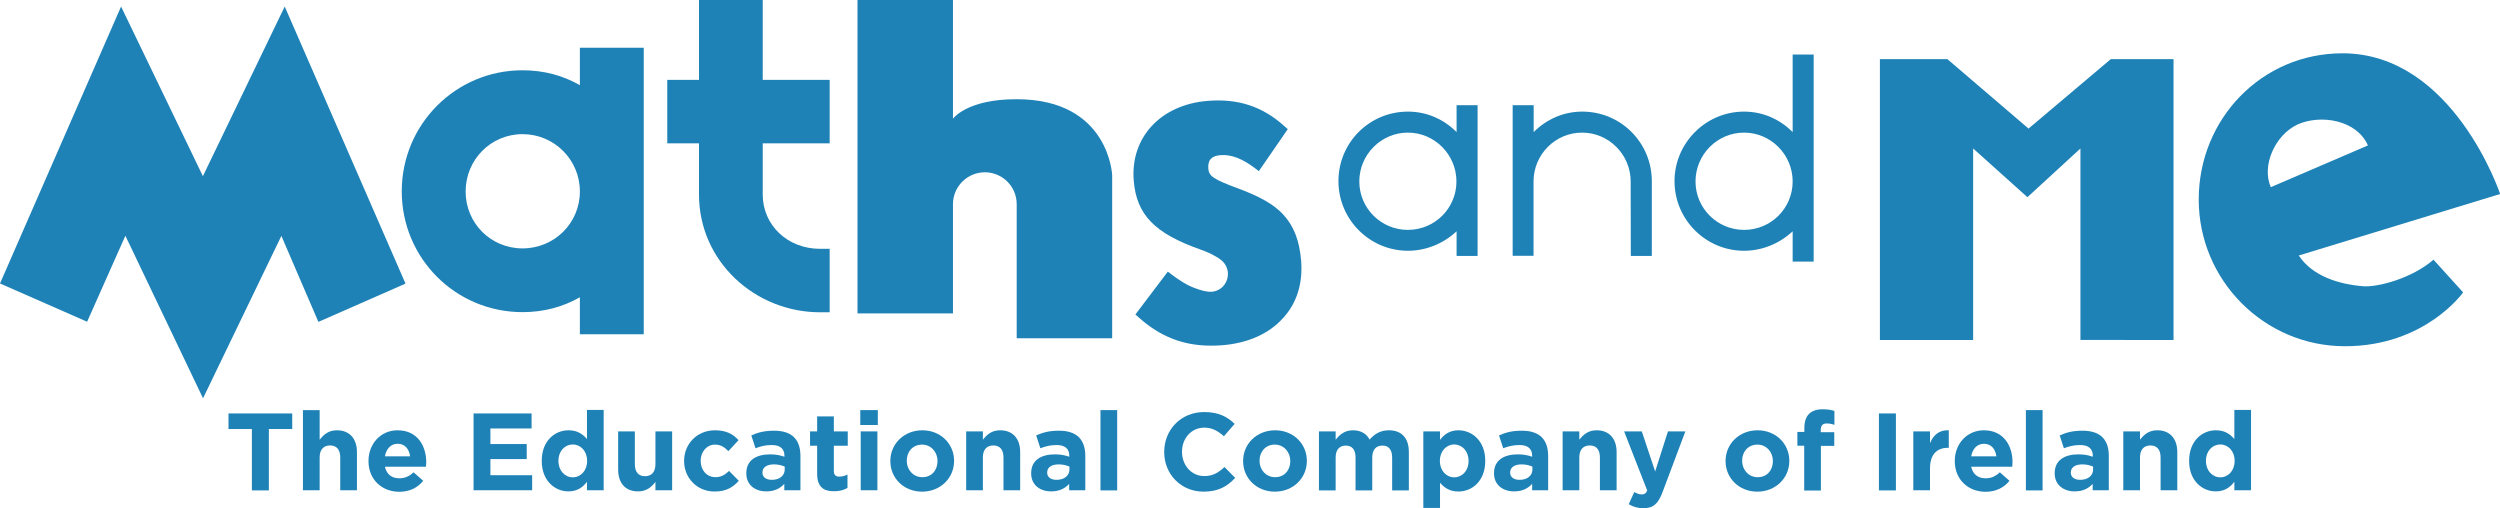 <?xml version="1.0" encoding="utf-8"?>
<!-- Generator: Adobe Illustrator 24.3.0, SVG Export Plug-In . SVG Version: 6.00 Build 0)  -->
<svg version="1.1" id="Text" xmlns="http://www.w3.org/2000/svg" xmlns:xlink="http://www.w3.org/1999/xlink" x="0px" y="0px"
	 viewBox="0 0 1796.5 365.2" style="enable-background:new 0 0 1796.5 365.2;" xml:space="preserve">
<style type="text/css">
	.st0{fill:#1E82B7;}
</style>
<path class="st0" d="M87,4.7l58.8,121.9L204.6,4.7l86.8,199.1l-62.6,27.5l-26.6-61.8l-56.3,116.7L90.1,169.4l-27.5,61.8L0,203.7
	L87,4.7z"/>
<path class="st0" d="M462.6,34.3v205.9h-45.9v-26.6c-12.1,6.9-25.8,10.7-41.2,10.7c-48.1,0-86.8-38.7-86.8-86.8
	c0-48.1,38.7-87,86.8-87c15.4,0,29.1,3.8,41.2,10.7V34.3H462.6z M334.6,137.6c0,22.8,18.1,40.9,40.9,40.9
	c22.8,0,41.2-18.1,41.2-40.9s-18.4-41.2-41.2-41.2C352.7,96.4,334.6,114.8,334.6,137.6z"/>
<path class="st0" d="M502.2,0h45.9v57.4h48.1V103h-48.1v36.8c0,22,17.8,39,41.2,39c3,0,3.8,0,6.9,0v45.6c-3,0-3.8,0-6.9,0
	c-46.7,0-87-36.5-87-84.6V103h-22.8V57.4h22.8V0z"/>
<path class="st0" d="M1046.7,183.8v-17.6c-9.1,8.6-21.7,14-34.9,14c-27.7,0-50-22.6-50-50c0-27.7,22.2-50,50-50
	c13.6,0,25.8,5.6,34.9,14.7V75.6h15.1v108.3H1046.7z M976.8,130.4c0,19.3,15.7,34.8,34.9,34.8c19.3,0,34.9-15.5,34.9-34.8
	s-15.7-35.1-34.9-35.1C992.5,95.3,976.8,111.1,976.8,130.4z"/>
<path class="st0" d="M1102.2,183.8H1087V75.6h15.1v19.3c9.1-9.1,21.3-14.7,34.9-14.7c27.8,0,50,22.4,50,50l0,53.7h-15.1l-0.1-53.5
	c0-19.3-15.7-35.1-34.9-35.1c-19.3,0-34.9,15.8-34.9,35.1V183.8z"/>
<path class="st0" d="M1288.2,188v-21.8c-9.1,8.6-21.7,14-34.9,14c-27.7,0-50-22.6-50-50s22.4-50,50-50c13.6,0,25.8,5.6,34.9,14.7
	V39.2h15.1V188H1288.2z M1218.4,130.4c0,19.3,15.7,34.8,34.9,34.8c19.3,0,34.9-15.5,34.9-34.8s-15.7-35.1-34.9-35.1
	C1234,95.3,1218.4,111.1,1218.4,130.4z"/>
<path class="st0" d="M1495,244.4V106.7l-38.1,35l-39-35v137.6h-67V42.5h48.5l58.3,49.9l59.1-49.9h45.1v201.8H1495z"/>
<path class="st0" d="M1651.9,183.6c9.8,14.9,28.9,20.7,46.3,22.1c10.4,0.8,35-5.6,50.5-19.1l21.3,23.5c0,0-27.2,38.7-84.9,38.7
	c-58,0-105.1-47.4-105.1-105.4c0-58,45.3-105.1,103.3-105.1c79.6,0,113.3,101.1,113.3,101.1L1651.9,183.6z M1651.1,89.4
	c-16.3,7.6-26.1,29.7-19.3,45.1l69.8-30C1693.4,86,1667.6,82.1,1651.1,89.4z"/>
<path class="st0" d="M684.8,85.3V0h-68.6v225.2h68.6v-78.5l0,0c0-12.6,10.3-22.9,22.9-22.9c12.6,0,22.9,10.2,22.9,22.9l0,96.4h68.6
	V125.8c0,0-2.2-54.5-68.6-54.5C694.8,71.2,684.8,85.3,684.8,85.3z"/>
<path class="st0" d="M935,187.4c-1.2-14.7-5.4-25.3-13.1-33.5c-6.7-7.1-16.4-12.6-32.2-18.5c-18.3-6.7-21-9.1-21.4-14.2
	c-0.5-6.1,2.2-9.2,8.7-9.7c7.6-0.6,15.4,2.3,24.6,9.2l3,2.3l20.8-30.2l-2.4-2.1c-15.7-14.2-33.3-20-55.3-18.2
	c-33.8,2.8-55.5,26.4-53,57.3c2,24.5,15,37.9,47.9,49.5c4.4,1.6,7.7,3,10.3,4.6c2,1,3.4,2,4.5,2.9c3,2.3,5,6,5,10.1
	c0,2.8-0.9,5.4-2.4,7.5c-0.9,1.2-1.4,1.9-3,3c-1.7,1.2-3.7,2-5.8,2.2l0,0c0,0-3.6,0.8-11.8-2.3c-2.6-0.9-5.4-2.1-8.2-3.8
	c-0.3-0.2-0.6-0.3-0.9-0.5l0-0.1c-0.4-0.2-0.7-0.4-1.1-0.6c-2.2-1.4-4.6-3-7.1-4.9l-2.9-2.2l-23.3,30.8l2.5,2.2
	c15.3,13.7,31.9,20.2,51.8,20.2c2.7,0,5.4-0.1,8.1-0.3c18.3-1.5,33.3-8.1,43.4-19.2C931.8,218.2,936.3,203.8,935,187.4z"/>
<g>
	<g>
		<path class="st0" d="M181,308.3h-16.8v-11.2H210v11.2h-16.8v44.1H181V308.3z"/>
		<path class="st0" d="M217.7,294.7h12V316c2.8-3.6,6.3-6.8,12.4-6.8c9.1,0,14.4,6,14.4,15.7v27.4h-12v-23.6c0-5.7-2.7-8.6-7.3-8.6
			s-7.5,2.9-7.5,8.6v23.6h-12V294.7z"/>
		<path class="st0" d="M264.8,331.4v-0.2c0-12.1,8.6-22,20.9-22c14.1,0,20.6,11,20.6,23c0,0.9-0.1,2.1-0.2,3.2h-29.5
			c1.2,5.5,5,8.3,10.3,8.3c4,0,7-1.3,10.3-4.3l6.9,6.1c-3.9,4.9-9.6,7.9-17.3,7.9C274.2,353.3,264.8,344.4,264.8,331.4z
			 M294.7,327.9c-0.7-5.4-3.9-9-8.9-9c-5,0-8.2,3.6-9.2,9H294.7z"/>
		<path class="st0" d="M340.3,297.1H382v10.8h-29.6v11.2h26.1v10.8h-26.1v11.6h30v10.8h-42.1V297.1z"/>
		<path class="st0" d="M389.3,331.3v-0.2c0-14.1,9.2-21.9,19.3-21.9c6.4,0,10.3,2.9,13.2,6.3v-20.9h12v57.7h-12v-6.1
			c-2.9,3.9-7,6.9-13.2,6.9C398.7,353.2,389.3,345.4,389.3,331.3z M421.9,331.3v-0.2c0-7-4.7-11.7-10.3-11.7
			c-5.6,0-10.3,4.6-10.3,11.7v0.2c0,7,4.7,11.7,10.3,11.7C417.2,343,421.9,338.3,421.9,331.3z"/>
		<path class="st0" d="M444.2,337.4V310h12v23.6c0,5.7,2.7,8.6,7.3,8.6c4.6,0,7.5-2.9,7.5-8.6V310h12v42.3h-12v-6
			c-2.8,3.6-6.3,6.8-12.4,6.8C449.5,353.2,444.2,347.2,444.2,337.4z"/>
		<path class="st0" d="M491.6,331.4v-0.2c0-12.1,9.2-22,22.2-22c8,0,13,2.7,16.9,7.1l-7.3,7.9c-2.7-2.8-5.4-4.7-9.6-4.7
			c-6,0-10.3,5.3-10.3,11.5v0.2c0,6.5,4.2,11.7,10.7,11.7c4,0,6.8-1.7,9.7-4.5l7,7.1c-4.1,4.5-8.8,7.7-17.3,7.7
			C501,353.3,491.6,343.5,491.6,331.4z"/>
		<path class="st0" d="M536.3,340.2V340c0-9.2,7-13.5,17.1-13.5c4.3,0,7.3,0.7,10.3,1.7v-0.7c0-5-3.1-7.7-9.1-7.7
			c-4.6,0-7.8,0.9-11.7,2.3l-3-9.2c4.7-2.1,9.2-3.4,16.4-3.4c6.6,0,11.3,1.7,14.3,4.7c3.2,3.2,4.6,7.8,4.6,13.5v24.6h-11.6v-4.6
			c-2.9,3.2-7,5.4-12.8,5.4C542.8,353.2,536.3,348.6,536.3,340.2z M563.9,337.4v-2.1c-2.1-0.9-4.7-1.6-7.7-1.6
			c-5.1,0-8.3,2.1-8.3,5.8v0.2c0,3.2,2.7,5.1,6.6,5.1C560.1,344.9,563.9,341.8,563.9,337.4z"/>
		<path class="st0" d="M587.2,340.4v-20.1h-5.1V310h5.1v-10.8h12V310h10v10.3h-10v18.1c0,2.8,1.2,4.1,3.9,4.1c2.2,0,4.2-0.6,5.9-1.5
			v9.6c-2.5,1.5-5.5,2.4-9.5,2.4C592.1,353.1,587.2,350.2,587.2,340.4z"/>
		<path class="st0" d="M618.2,294.7h12.6v10.7h-12.6V294.7z M618.5,310h12v42.3h-12V310z"/>
		<path class="st0" d="M639.8,331.4v-0.2c0-12.2,9.8-22,23-22c13.1,0,22.8,9.7,22.8,21.9v0.2c0,12.2-9.8,22-23,22
			C649.5,353.3,639.8,343.6,639.8,331.4z M673.7,331.4v-0.2c0-6.2-4.5-11.7-11.1-11.7c-6.9,0-11,5.3-11,11.5v0.2
			c0,6.2,4.5,11.7,11.1,11.7C669.6,343,673.7,337.7,673.7,331.4z"/>
		<path class="st0" d="M694.3,310h12v6c2.8-3.6,6.3-6.8,12.4-6.8c9.1,0,14.4,6,14.4,15.7v27.4h-12v-23.6c0-5.7-2.7-8.6-7.3-8.6
			s-7.5,2.9-7.5,8.6v23.6h-12V310z"/>
		<path class="st0" d="M741,340.2V340c0-9.2,7-13.5,17.1-13.5c4.3,0,7.3,0.7,10.3,1.7v-0.7c0-5-3.1-7.7-9.1-7.7
			c-4.6,0-7.8,0.9-11.7,2.3l-3-9.2c4.7-2.1,9.2-3.4,16.4-3.4c6.6,0,11.3,1.7,14.3,4.7c3.2,3.2,4.6,7.8,4.6,13.5v24.6h-11.6v-4.6
			c-2.9,3.2-7,5.4-12.8,5.4C747.5,353.2,741,348.6,741,340.2z M768.5,337.4v-2.1c-2.1-0.9-4.7-1.6-7.7-1.6c-5.1,0-8.3,2.1-8.3,5.8
			v0.2c0,3.2,2.7,5.1,6.6,5.1C764.7,344.9,768.5,341.8,768.5,337.4z"/>
		<path class="st0" d="M790.8,294.7h12v57.7h-12V294.7z"/>
		<path class="st0" d="M836.6,324.9v-0.2c0-15.7,11.8-28.6,28.8-28.6c10.4,0,16.7,3.5,21.8,8.5l-7.7,8.9c-4.3-3.9-8.6-6.2-14.1-6.2
			c-9.3,0-16,7.7-16,17.2v0.2c0,9.5,6.6,17.4,16,17.4c6.3,0,10.2-2.5,14.5-6.5l7.7,7.8c-5.7,6.1-12,9.9-22.7,9.9
			C848.7,353.3,836.6,340.8,836.6,324.9z"/>
		<path class="st0" d="M893.3,331.4v-0.2c0-12.2,9.8-22,23-22c13.1,0,22.8,9.7,22.8,21.9v0.2c0,12.2-9.8,22-23,22
			C903,353.3,893.3,343.6,893.3,331.4z M927.2,331.4v-0.2c0-6.2-4.5-11.7-11.1-11.7c-6.9,0-11,5.3-11,11.5v0.2
			c0,6.2,4.5,11.7,11.1,11.7C923.1,343,927.2,337.7,927.2,331.4z"/>
		<path class="st0" d="M947.8,310h12v6c2.8-3.6,6.4-6.8,12.5-6.8c5.5,0,9.7,2.4,11.9,6.7c3.7-4.3,8.1-6.7,13.9-6.7
			c8.9,0,14.3,5.4,14.3,15.6v27.6h-12v-23.6c0-5.7-2.5-8.6-7-8.6c-4.5,0-7.3,2.9-7.3,8.6v23.6h-12v-23.6c0-5.7-2.5-8.6-7-8.6
			s-7.3,2.9-7.3,8.6v23.6h-12V310z"/>
		<path class="st0" d="M1022.8,310h12v6.1c2.9-3.9,7-6.9,13.2-6.9c9.9,0,19.3,7.7,19.3,21.9v0.2c0,14.1-9.2,21.9-19.3,21.9
			c-6.4,0-10.3-2.9-13.2-6.3V365h-12V310z M1055.3,331.3v-0.2c0-7-4.7-11.7-10.3-11.7s-10.3,4.7-10.3,11.7v0.2
			c0,7,4.7,11.7,10.3,11.7S1055.3,338.4,1055.3,331.3z"/>
		<path class="st0" d="M1073.6,340.2V340c0-9.2,7-13.5,17.1-13.5c4.3,0,7.3,0.7,10.3,1.7v-0.7c0-5-3.1-7.7-9.1-7.7
			c-4.6,0-7.8,0.9-11.7,2.3l-3-9.2c4.7-2.1,9.2-3.4,16.4-3.4c6.6,0,11.3,1.7,14.3,4.7c3.2,3.2,4.6,7.8,4.6,13.5v24.6H1101v-4.6
			c-2.9,3.2-7,5.4-12.8,5.4C1080.2,353.2,1073.6,348.6,1073.6,340.2z M1101.2,337.4v-2.1c-2.1-0.9-4.7-1.6-7.7-1.6
			c-5.1,0-8.3,2.1-8.3,5.8v0.2c0,3.2,2.7,5.1,6.6,5.1C1097.4,344.9,1101.2,341.8,1101.2,337.4z"/>
		<path class="st0" d="M1122.9,310h12v6c2.8-3.6,6.3-6.8,12.4-6.8c9.1,0,14.4,6,14.4,15.7v27.4h-12v-23.6c0-5.7-2.7-8.6-7.3-8.6
			c-4.6,0-7.5,2.9-7.5,8.6v23.6h-12V310z"/>
		<path class="st0" d="M1170.4,362.3l4-8.7c1.6,0.9,3.6,1.7,5.1,1.7c2.1,0,3.2-0.6,4.2-2.8l-16.6-42.5h12.7l9.6,28.8l9.2-28.8h12.5
			l-16.3,43.4c-3.2,8.6-6.7,11.8-13.9,11.8C1176.7,365.2,1173.5,364.1,1170.4,362.3z"/>
		<path class="st0" d="M1240,331.4v-0.2c0-12.2,9.8-22,23-22c13.1,0,22.8,9.7,22.8,21.9v0.2c0,12.2-9.8,22-23,22
			C1249.7,353.3,1240,343.6,1240,331.4z M1274,331.4v-0.2c0-6.2-4.5-11.7-11.1-11.7c-6.9,0-11,5.3-11,11.5v0.2
			c0,6.2,4.5,11.7,11.1,11.7C1269.9,343,1274,337.7,1274,331.4z"/>
		<path class="st0" d="M1296.6,320.3h-5v-9.9h5v-2.7c0-4.7,1.2-8.1,3.4-10.3s5.5-3.3,9.7-3.3c3.8,0,6.3,0.5,8.5,1.2v10
			c-1.7-0.6-3.4-1-5.5-1c-2.8,0-4.3,1.4-4.3,4.6v1.7h9.7v9.8h-9.6v32.1h-12V320.3z"/>
		<path class="st0" d="M1350.2,297.1h12.2v55.3h-12.2V297.1z"/>
		<path class="st0" d="M1374.9,310h12v8.5c2.4-5.8,6.4-9.6,13.5-9.3v12.6h-0.6c-8,0-12.9,4.8-12.9,14.9v15.6h-12V310z"/>
		<path class="st0" d="M1404.7,331.4v-0.2c0-12.1,8.6-22,20.9-22c14.1,0,20.6,11,20.6,23c0,0.9-0.1,2.1-0.2,3.2h-29.5
			c1.2,5.5,5,8.3,10.3,8.3c4,0,7-1.3,10.3-4.3l6.9,6.1c-4,4.9-9.6,7.9-17.3,7.9C1414.1,353.3,1404.7,344.4,1404.7,331.4z
			 M1434.6,327.9c-0.7-5.4-3.9-9-8.9-9c-5,0-8.2,3.6-9.2,9H1434.6z"/>
		<path class="st0" d="M1455.8,294.7h12v57.7h-12V294.7z"/>
		<path class="st0" d="M1476.5,340.2V340c0-9.2,7-13.5,17.1-13.5c4.3,0,7.3,0.7,10.3,1.7v-0.7c0-5-3.1-7.7-9.1-7.7
			c-4.6,0-7.8,0.9-11.7,2.3l-3-9.2c4.7-2.1,9.2-3.4,16.4-3.4c6.6,0,11.3,1.7,14.3,4.7c3.2,3.2,4.6,7.8,4.6,13.5v24.6h-11.6v-4.6
			c-2.9,3.2-7,5.4-12.8,5.4C1483.1,353.2,1476.5,348.6,1476.5,340.2z M1504.1,337.4v-2.1c-2.1-0.9-4.7-1.6-7.7-1.6
			c-5.1,0-8.3,2.1-8.3,5.8v0.2c0,3.2,2.7,5.1,6.6,5.1C1500.3,344.9,1504.1,341.8,1504.1,337.4z"/>
		<path class="st0" d="M1525.8,310h12v6c2.8-3.6,6.3-6.8,12.4-6.8c9.1,0,14.4,6,14.4,15.7v27.4h-12v-23.6c0-5.7-2.7-8.6-7.3-8.6
			c-4.6,0-7.5,2.9-7.5,8.6v23.6h-12V310z"/>
		<path class="st0" d="M1573.1,331.3v-0.2c0-14.1,9.2-21.9,19.3-21.9c6.4,0,10.3,2.9,13.2,6.3v-20.9h12v57.7h-12v-6.1
			c-2.9,3.9-7,6.9-13.2,6.9C1582.5,353.2,1573.1,345.4,1573.1,331.3z M1605.8,331.3v-0.2c0-7-4.7-11.7-10.3-11.7
			s-10.3,4.6-10.3,11.7v0.2c0,7,4.7,11.7,10.3,11.7S1605.8,338.3,1605.8,331.3z"/>
	</g>
</g>
</svg>

